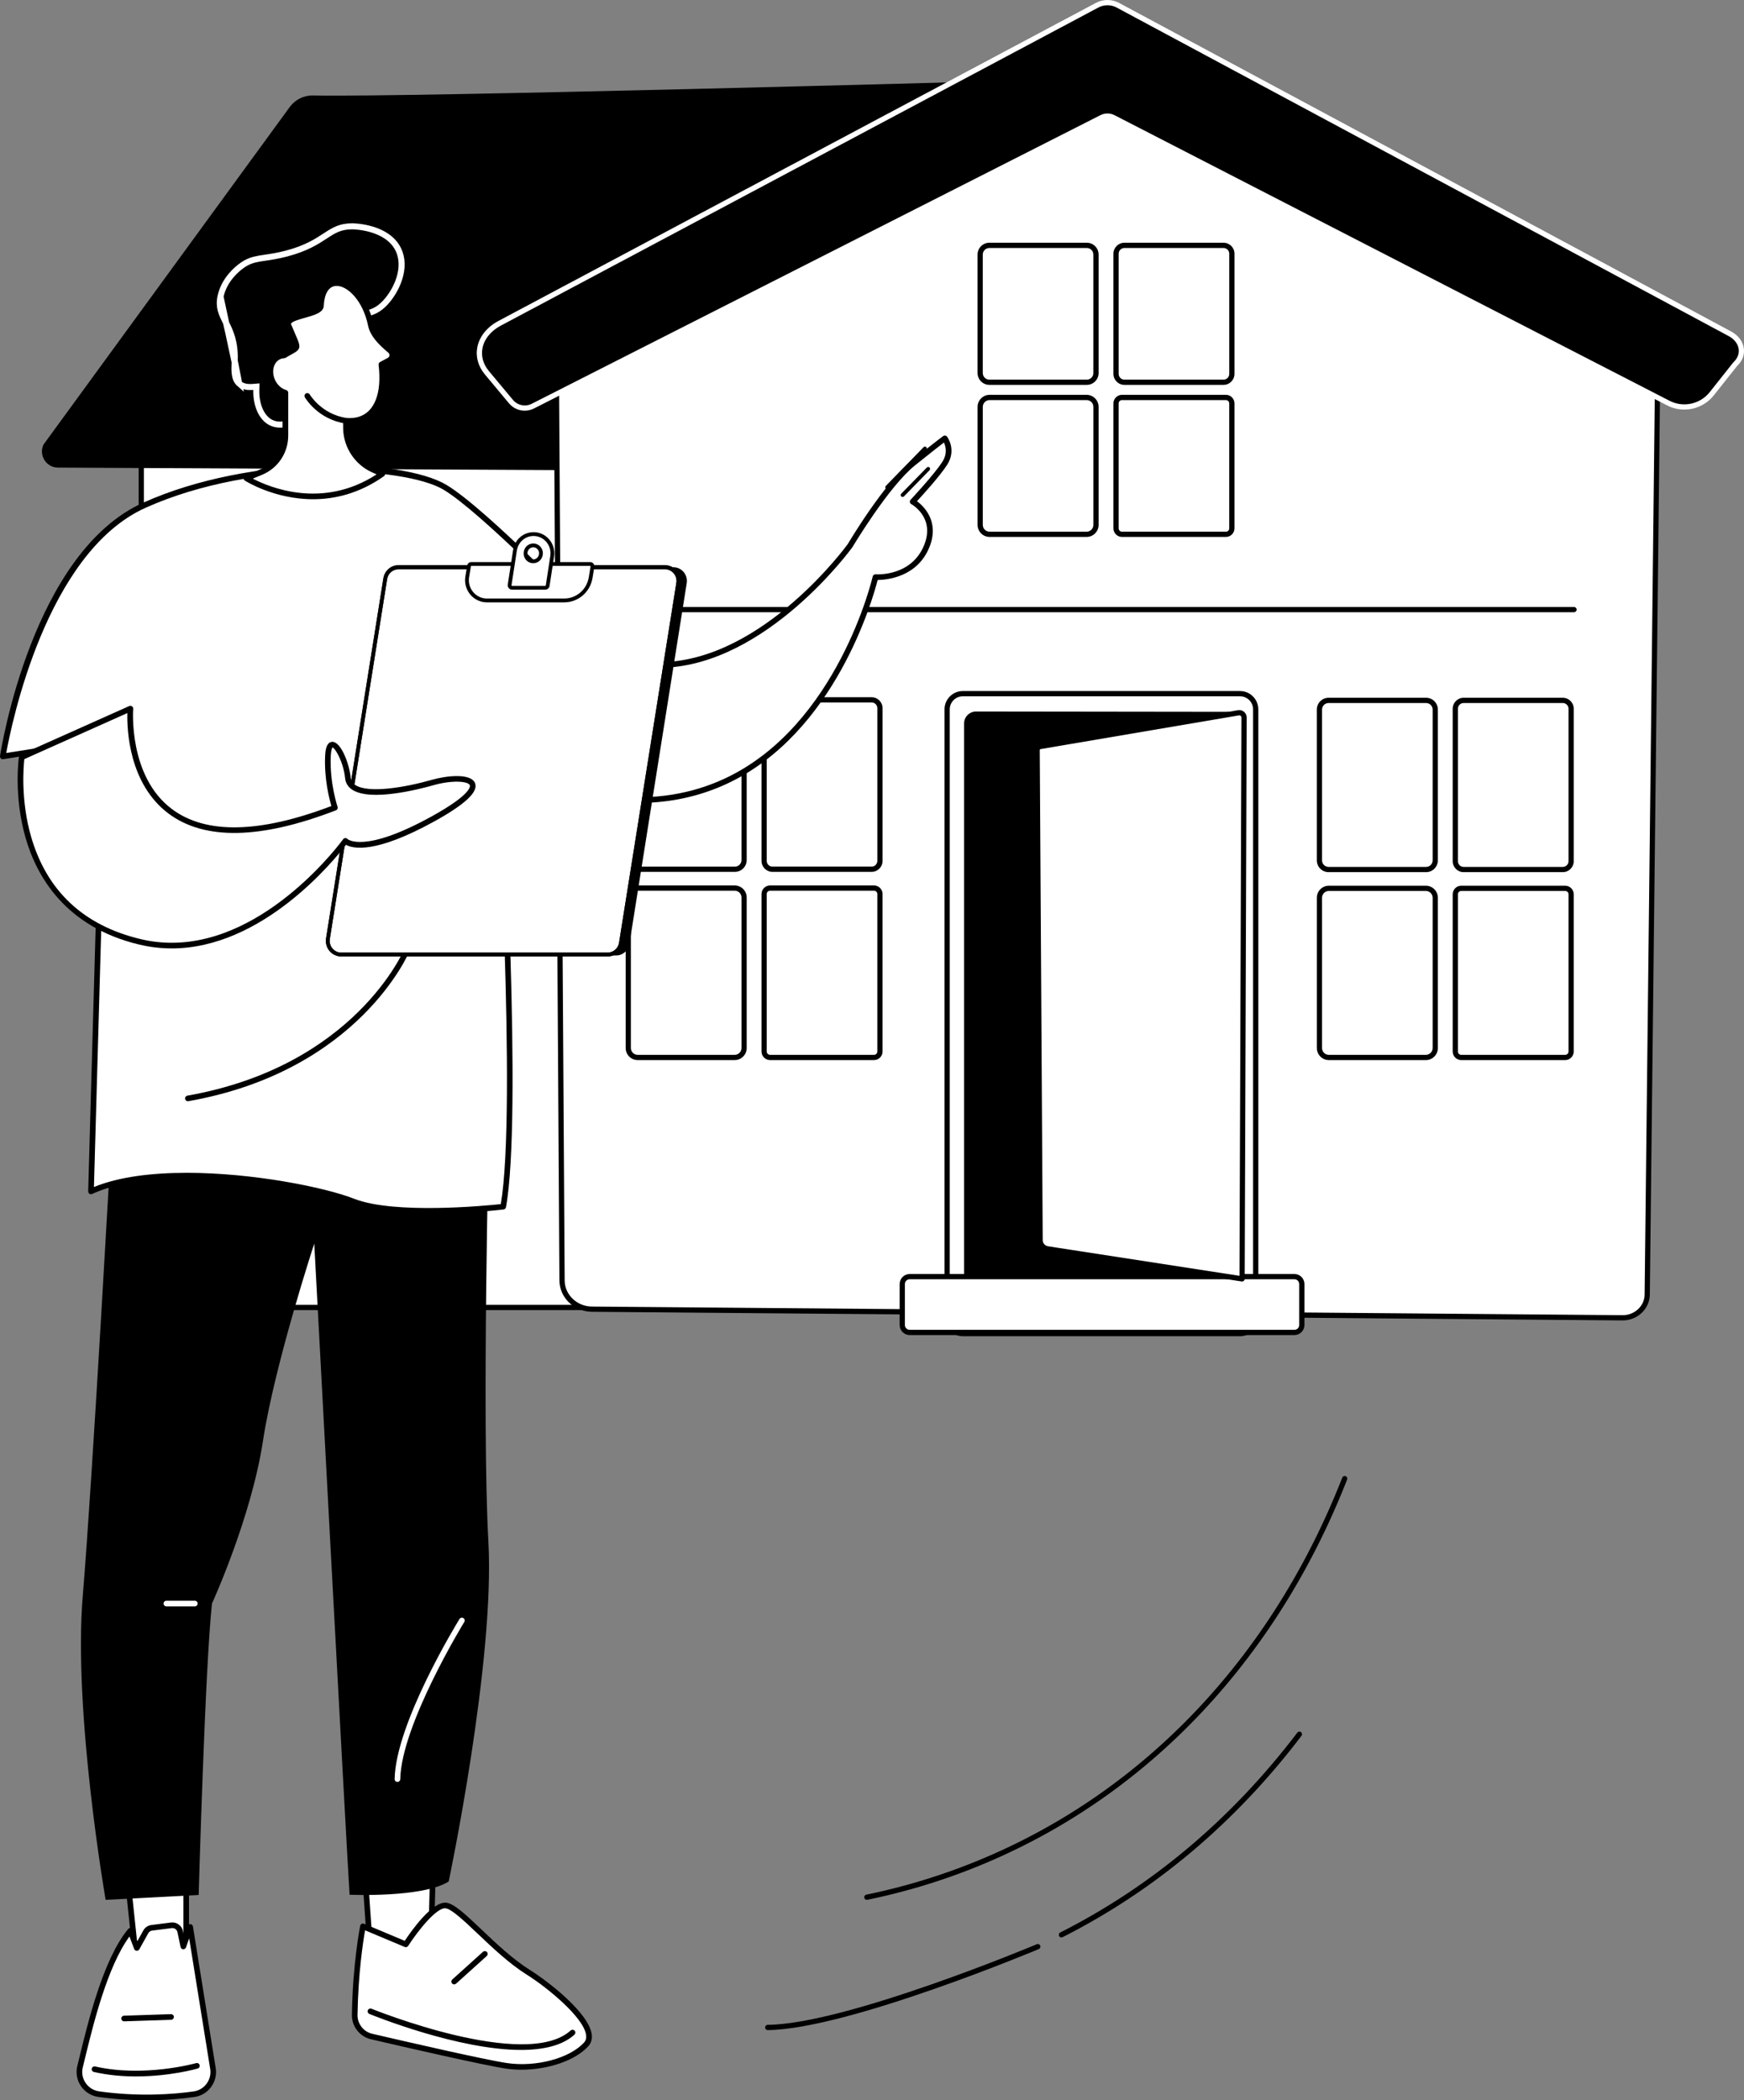 <svg width="289" height="348" viewBox="0 0 289 348" fill="none" xmlns="http://www.w3.org/2000/svg">
<rect x="0" y="0" width="289" height="348" fill="#808080" stroke="none"/>
<path d="M260.047 216.64H23.41V53.149L265.447 55.311L265.429 210.782C265.429 214.016 263.018 216.638 260.047 216.638V216.64Z" fill="white"/>
<path d="M260.049 217.074H23.412C23.173 217.074 22.98 216.879 22.98 216.64V53.15C22.98 53.033 23.026 52.923 23.108 52.84C23.19 52.759 23.31 52.722 23.416 52.714L265.452 54.876C265.69 54.878 265.88 55.071 265.88 55.31L265.862 210.78C265.862 214.25 263.254 217.072 260.047 217.072L260.049 217.074ZM23.843 216.204H260.049C262.779 216.204 264.999 213.772 264.999 210.782L265.017 55.742L23.845 53.588V216.204H23.843Z" fill="black"/>
<path d="M148.456 78.177L9.6 77.479C7.659 77.469 6.382 75.442 7.202 73.672L48.008 17.738C48.906 16.505 50.342 15.787 51.861 15.817C68.209 16.14 164.19 13.458 164.19 13.458L148.458 78.175L148.456 78.177Z" fill="black"/>
<path d="M75.674 143.614H59.236C58.238 143.614 57.426 142.797 57.426 141.793V116.497C57.426 115.493 58.238 114.677 59.236 114.677H75.674C76.673 114.677 77.485 115.493 77.485 116.497V141.793C77.485 142.797 76.673 143.614 75.674 143.614ZM59.236 115.546C58.714 115.546 58.291 115.972 58.291 116.497V141.793C58.291 142.318 58.714 142.744 59.236 142.744H75.674C76.196 142.744 76.62 142.318 76.62 141.793V116.497C76.62 115.972 76.196 115.546 75.674 115.546H59.236Z" fill="black"/>
<path d="M53.023 143.614H36.864C35.789 143.614 34.914 142.735 34.914 141.654V116.635C34.914 115.555 35.789 114.675 36.864 114.675H53.023C54.098 114.675 54.973 115.555 54.973 116.635V141.654C54.973 142.735 54.098 143.614 53.023 143.614ZM36.864 115.547C36.266 115.547 35.779 116.036 35.779 116.637V141.656C35.779 142.257 36.266 142.746 36.864 142.746H53.023C53.622 142.746 54.108 142.257 54.108 141.656V116.637C54.108 116.036 53.622 115.547 53.023 115.547H36.864Z" fill="black"/>
<path d="M76.067 174.8H58.842C58.061 174.8 57.426 174.161 57.426 173.376V147.287C57.426 146.502 58.061 145.863 58.842 145.863H76.067C76.847 145.863 77.483 146.502 77.483 147.287V173.376C77.483 174.161 76.847 174.8 76.067 174.8ZM58.844 146.732C58.54 146.732 58.293 146.981 58.293 147.287V173.376C58.293 173.682 58.54 173.93 58.844 173.93H76.069C76.373 173.93 76.62 173.682 76.62 173.376V147.287C76.62 146.981 76.373 146.732 76.069 146.732H58.844Z" fill="black"/>
<path d="M52.986 174.8H36.905C35.808 174.8 34.918 173.902 34.918 172.802V147.862C34.918 146.76 35.81 145.864 36.905 145.864H52.986C54.083 145.864 54.973 146.762 54.973 147.862V172.802C54.973 173.904 54.081 174.8 52.986 174.8ZM36.905 146.732C36.285 146.732 35.781 147.239 35.781 147.862V172.802C35.781 173.425 36.285 173.932 36.905 173.932H52.986C53.606 173.932 54.11 173.425 54.11 172.802V147.862C54.11 147.239 53.606 146.732 52.986 146.732H36.905Z" fill="black"/>
<path d="M93.133 212.141L92.168 57.36L185.534 15.45L274.73 57.976L272.957 214.565C272.902 216.683 271.084 218.368 268.872 218.35L98.081 216.922C95.34 216.898 93.131 214.764 93.131 212.141H93.133Z" fill="white"/>
<path d="M268.913 218.784C268.899 218.784 268.887 218.784 268.874 218.784L98.083 217.356C95.118 217.33 92.705 214.993 92.703 212.143L91.738 57.362C91.738 57.191 91.838 57.033 91.995 56.962L185.361 15.052C185.477 15.001 185.608 15.003 185.722 15.056L274.918 57.581C275.071 57.654 275.168 57.81 275.166 57.98L273.393 214.569C273.334 216.902 271.325 218.784 268.911 218.784H268.913ZM92.607 57.642L93.57 212.139C93.57 214.518 95.598 216.468 98.091 216.488L268.881 217.916C268.891 217.916 268.903 217.916 268.913 217.916C270.864 217.916 272.484 216.415 272.531 214.555L274.301 58.252L185.534 15.932L92.607 57.645V57.642Z" fill="black"/>
<path d="M258.975 144.511H242.537C241.539 144.511 240.727 143.694 240.727 142.69V117.435C240.727 116.431 241.539 115.615 242.537 115.615H258.975C259.974 115.615 260.786 116.431 260.786 117.435V142.69C260.786 143.694 259.974 144.511 258.975 144.511ZM242.537 116.486C242.015 116.486 241.592 116.912 241.592 117.437V142.692C241.592 143.217 242.015 143.643 242.537 143.643H258.975C259.497 143.643 259.921 143.217 259.921 142.692V117.437C259.921 116.912 259.497 116.486 258.975 116.486H242.537Z" fill="black"/>
<path d="M236.32 144.51H220.161C219.086 144.51 218.211 143.631 218.211 142.55V117.575C218.211 116.494 219.086 115.614 220.161 115.614H236.32C237.395 115.614 238.27 116.494 238.27 117.575V142.55C238.27 143.631 237.395 144.51 236.32 144.51ZM220.161 116.486C219.562 116.486 219.076 116.975 219.076 117.577V142.552C219.076 143.153 219.562 143.642 220.161 143.642H236.32C236.919 143.642 237.405 143.153 237.405 142.552V117.577C237.405 116.975 236.919 116.486 236.32 116.486H220.161Z" fill="black"/>
<path d="M259.367 175.649H242.143C241.362 175.649 240.727 175.01 240.727 174.225V148.179C240.727 147.394 241.362 146.755 242.143 146.755H259.367C260.148 146.755 260.784 147.394 260.784 148.179V174.225C260.784 175.01 260.148 175.649 259.367 175.649ZM242.145 147.625C241.841 147.625 241.593 147.873 241.593 148.179V174.225C241.593 174.531 241.841 174.779 242.145 174.779H259.369C259.673 174.779 259.921 174.531 259.921 174.225V148.179C259.921 147.873 259.673 147.625 259.369 147.625H242.145Z" fill="black"/>
<path d="M236.283 175.649H220.202C219.105 175.649 218.215 174.751 218.215 173.651V148.755C218.215 147.652 219.107 146.757 220.202 146.757H236.283C237.379 146.757 238.27 147.654 238.27 148.755V173.651C238.27 174.753 237.378 175.649 236.283 175.649ZM220.2 147.625C219.58 147.625 219.076 148.132 219.076 148.755V173.651C219.076 174.274 219.58 174.781 220.2 174.781H236.281C236.901 174.781 237.405 174.274 237.405 173.651V148.755C237.405 148.132 236.901 147.625 236.281 147.625H220.2Z" fill="black"/>
<path d="M202.756 63.769H186.318C185.32 63.769 184.508 62.952 184.508 61.948V42.041C184.508 41.037 185.32 40.22 186.318 40.22H202.756C203.755 40.22 204.567 41.037 204.567 42.041V61.948C204.567 62.952 203.755 63.769 202.756 63.769ZM186.32 41.092C185.798 41.092 185.375 41.518 185.375 42.042V61.95C185.375 62.475 185.798 62.901 186.32 62.901H202.758C203.28 62.901 203.704 62.475 203.704 61.95V42.042C203.704 41.518 203.28 41.092 202.758 41.092H186.32Z" fill="black"/>
<path d="M180.102 63.769H163.942C162.867 63.769 161.992 62.889 161.992 61.808V42.18C161.992 41.099 162.867 40.22 163.942 40.22H180.102C181.176 40.22 182.051 41.099 182.051 42.18V61.808C182.051 62.889 181.176 63.769 180.102 63.769ZM163.942 41.092C163.344 41.092 162.857 41.581 162.857 42.182V61.81C162.857 62.411 163.344 62.901 163.942 62.901H180.102C180.7 62.901 181.186 62.411 181.186 61.81V42.182C181.186 41.581 180.7 41.092 180.102 41.092H163.942Z" fill="black"/>
<path d="M203.149 88.967H185.924C185.143 88.967 184.508 88.328 184.508 87.543V66.844C184.508 66.059 185.143 65.42 185.924 65.42H203.149C203.929 65.42 204.565 66.059 204.565 66.844V87.543C204.565 88.328 203.929 88.967 203.149 88.967ZM185.924 66.29C185.62 66.29 185.373 66.538 185.373 66.844V87.543C185.373 87.848 185.62 88.097 185.924 88.097H203.149C203.453 88.097 203.7 87.848 203.7 87.543V66.844C203.7 66.538 203.453 66.29 203.149 66.29H185.924Z" fill="black"/>
<path d="M180.064 88.967H163.983C162.887 88.967 161.996 88.069 161.996 86.969V67.42C161.996 66.317 162.889 65.422 163.983 65.422H180.064C181.161 65.422 182.051 66.319 182.051 67.42V86.969C182.051 88.071 181.159 88.967 180.064 88.967ZM163.983 66.29C163.363 66.29 162.859 66.797 162.859 67.42V86.969C162.859 87.592 163.363 88.099 163.983 88.099H180.064C180.684 88.099 181.188 87.592 181.188 86.969V67.42C181.188 66.797 180.684 66.29 180.064 66.29H163.983Z" fill="black"/>
<path d="M144.44 144.463H128.002C127.003 144.463 126.191 143.646 126.191 142.642V117.346C126.191 116.342 127.003 115.525 128.002 115.525H144.44C145.438 115.525 146.25 116.342 146.25 117.346V142.642C146.25 143.646 145.438 144.463 144.44 144.463ZM128.002 116.395C127.48 116.395 127.056 116.821 127.056 117.346V142.642C127.056 143.167 127.48 143.593 128.002 143.593H144.44C144.962 143.593 145.385 143.167 145.385 142.642V117.346C145.385 116.821 144.962 116.395 144.44 116.395H128.002Z" fill="black"/>
<path d="M121.785 144.463H105.625C104.551 144.463 103.676 143.583 103.676 142.502V117.484C103.676 116.403 104.551 115.523 105.625 115.523H121.785C122.86 115.523 123.735 116.403 123.735 117.484V142.502C123.735 143.583 122.86 144.463 121.785 144.463ZM105.625 116.395C105.027 116.395 104.541 116.884 104.541 117.486V142.504C104.541 143.106 105.027 143.595 105.625 143.595H121.785C122.383 143.595 122.87 143.106 122.87 142.504V117.486C122.87 116.884 122.383 116.395 121.785 116.395H105.625Z" fill="black"/>
<path d="M144.832 175.648H127.608C126.827 175.648 126.191 175.009 126.191 174.224V148.135C126.191 147.35 126.827 146.711 127.608 146.711H144.832C145.613 146.711 146.248 147.35 146.248 148.135V174.224C146.248 175.009 145.613 175.648 144.832 175.648ZM127.608 147.581C127.304 147.581 127.056 147.829 127.056 148.135V174.224C127.056 174.53 127.304 174.778 127.608 174.778H144.832C145.136 174.778 145.383 174.53 145.383 174.224V148.135C145.383 147.829 145.136 147.581 144.832 147.581H127.608Z" fill="black"/>
<path d="M121.748 175.648H105.667C104.57 175.648 103.68 174.751 103.68 173.65V148.711C103.68 147.608 104.572 146.713 105.667 146.713H121.748C122.844 146.713 123.735 147.61 123.735 148.711V173.65C123.735 174.753 122.842 175.648 121.748 175.648ZM105.667 147.581C105.047 147.581 104.543 148.087 104.543 148.711V173.65C104.543 174.273 105.047 174.78 105.667 174.78H121.748C122.368 174.78 122.872 174.273 122.872 173.65V148.711C122.872 148.087 122.368 147.581 121.748 147.581H105.667Z" fill="black"/>
<path d="M185.248 0.869L286.657 55.297C288.807 56.45 289.215 58.796 287.536 60.354L283.662 65.24C281.94 67.411 278.935 68.062 276.478 66.796L184.508 19.475C183.894 19.158 183.165 19.156 182.549 19.47L88.314 67.287C87.072 67.918 85.562 67.605 84.666 66.534L80.677 61.754C78.407 59.036 79.341 55.405 82.777 53.575L181.806 0.864C182.882 0.29 184.171 0.294 185.246 0.869H185.248Z" fill="black"/>
<path d="M86.956 68.049C85.969 68.049 85.004 67.619 84.333 66.814L80.344 62.035C79.236 60.705 78.792 59.106 79.098 57.528C79.442 55.764 80.707 54.185 82.574 53.191L181.602 0.479C182.807 -0.162 184.246 -0.16 185.449 0.485L286.858 54.914C288.059 55.557 288.829 56.589 288.976 57.743C289.112 58.808 288.712 59.84 287.851 60.65L283.997 65.51C282.155 67.834 278.907 68.536 276.277 67.183L184.307 19.862C183.817 19.61 183.23 19.608 182.738 19.856L88.503 67.674C88.007 67.927 87.477 68.047 86.954 68.047L86.956 68.049ZM183.521 0.87C183.001 0.87 182.481 0.996 182.008 1.249L82.98 53.96C81.346 54.83 80.24 56.191 79.95 57.696C79.695 59.009 80.071 60.352 81.009 61.477L84.998 66.256C85.767 67.179 87.052 67.443 88.119 66.901L182.352 19.083C183.089 18.709 183.97 18.71 184.703 19.091L276.673 66.412C278.938 67.577 281.735 66.972 283.322 64.97L287.196 60.084C287.209 60.066 287.225 60.051 287.241 60.035C287.907 59.415 288.221 58.64 288.121 57.853C288.009 56.983 287.401 56.191 286.452 55.682L185.043 1.252C184.566 0.996 184.042 0.87 183.521 0.87Z" fill="white"/>
<path d="M205.491 114.937H159.542C158.11 114.937 156.949 116.104 156.949 117.544V218.361C156.949 219.801 158.11 220.968 159.542 220.968H205.491C206.923 220.968 208.084 219.801 208.084 218.361V117.544C208.084 116.104 206.923 114.937 205.491 114.937Z" fill="white"/>
<path d="M205.489 221.403H159.542C157.873 221.403 156.516 220.038 156.516 218.359V117.544C156.516 115.866 157.873 114.501 159.542 114.501H205.489C207.158 114.501 208.516 115.866 208.516 117.544V218.359C208.516 220.038 207.158 221.403 205.489 221.403ZM159.542 115.371C158.35 115.371 157.381 116.345 157.381 117.544V218.359C157.381 219.558 158.35 220.533 159.542 220.533H205.489C206.682 220.533 207.651 219.558 207.651 218.359V117.544C207.651 116.345 206.682 115.371 205.489 115.371H159.542Z" fill="black"/>
<path d="M204.005 217.066L161.741 217.224C160.642 217.224 159.754 216.328 159.754 215.226V119.892C159.754 118.788 160.644 117.894 161.741 117.894L204.73 117.948C205.515 117.948 206.144 118.596 206.129 119.385L204.007 217.068L204.005 217.066Z" fill="black"/>
<path d="M214.5 211.53H150.736C150.06 211.53 149.512 212.081 149.512 212.761V219.545C149.512 220.224 150.06 220.775 150.736 220.775H214.5C215.176 220.775 215.724 220.224 215.724 219.545V212.761C215.724 212.081 215.176 211.53 214.5 211.53Z" fill="white"/>
<path d="M214.503 221.21H150.739C149.825 221.21 149.082 220.462 149.082 219.545V212.761C149.082 211.842 149.825 211.097 150.739 211.097H214.503C215.417 211.097 216.158 211.844 216.158 212.761V219.545C216.158 220.464 215.415 221.21 214.503 221.21ZM150.739 211.965C150.302 211.965 149.947 212.322 149.947 212.761V219.545C149.947 219.985 150.302 220.342 150.739 220.342H214.503C214.94 220.342 215.295 219.985 215.295 219.545V212.761C215.295 212.322 214.94 211.965 214.503 211.965H150.739Z" fill="black"/>
<path d="M173.601 206.929C172.887 206.818 172.36 206.203 172.354 205.477L171.863 124.288C171.863 123.992 172.075 123.741 172.365 123.692L205.23 118.104C205.713 118.021 206.152 118.398 206.15 118.889L205.823 211.901L173.599 206.929H173.601Z" fill="white"/>
<path d="M205.826 212.337C205.805 212.337 205.783 212.337 205.762 212.332L173.538 207.359C172.608 207.215 171.93 206.426 171.924 205.479L171.434 124.29C171.434 123.777 171.796 123.347 172.297 123.263L205.161 117.675C205.516 117.614 205.879 117.714 206.156 117.949C206.43 118.184 206.589 118.527 206.587 118.89L206.26 211.902C206.26 212.028 206.205 212.148 206.109 212.231C206.03 212.298 205.93 212.336 205.828 212.336L205.826 212.337ZM205.367 118.527C205.348 118.527 205.326 118.527 205.305 118.533L172.44 124.121C172.357 124.134 172.299 124.205 172.299 124.288L172.789 205.473C172.793 205.988 173.162 206.42 173.67 206.499L205.397 211.395L205.722 118.886C205.722 118.74 205.644 118.651 205.597 118.612C205.558 118.578 205.479 118.527 205.369 118.527H205.367Z" fill="black"/>
<path d="M260.831 101.44H102.197C101.958 101.44 101.766 101.245 101.766 101.006C101.766 100.768 101.96 100.572 102.197 100.572H260.831C261.07 100.572 261.263 100.768 261.263 101.006C261.263 101.245 261.068 101.44 260.831 101.44Z" fill="black"/>
<path d="M143.643 314.79C143.441 314.79 143.261 314.648 143.22 314.443C143.172 314.208 143.323 313.977 143.557 313.93C148.288 312.963 153.003 311.644 157.573 310.01C187.046 299.476 210.078 276.331 222.427 244.838C222.515 244.615 222.766 244.504 222.988 244.593C223.209 244.682 223.319 244.934 223.231 245.157C210.788 276.888 187.573 300.211 157.861 310.831C153.252 312.478 148.498 313.807 143.728 314.784C143.698 314.79 143.669 314.792 143.641 314.792L143.643 314.79Z" fill="black"/>
<path d="M127.217 336.371C126.979 336.371 126.787 336.179 126.785 335.939C126.785 335.698 126.975 335.503 127.215 335.501C140.175 335.398 171.51 322.279 171.803 322.147C172.02 322.048 172.275 322.147 172.373 322.366C172.472 322.585 172.373 322.841 172.156 322.94C171.862 323.072 140.334 336.268 127.221 336.371H127.217Z" fill="black"/>
<path d="M175.886 321.023C175.727 321.023 175.576 320.937 175.5 320.785C175.392 320.57 175.478 320.309 175.692 320.201C190.9 312.508 204.12 301.368 214.982 287.086C215.127 286.894 215.398 286.859 215.588 287.005C215.778 287.151 215.814 287.423 215.669 287.614C204.726 302.001 191.406 313.226 176.08 320.978C176.017 321.009 175.951 321.023 175.886 321.023Z" fill="black"/>
<path d="M21.266 312.373L22.554 324.651L30.856 325.623V311.067L21.266 312.373Z" fill="white"/>
<path d="M30.855 326.09C30.836 326.09 30.819 326.09 30.8 326.086L22.499 325.114C22.281 325.089 22.111 324.917 22.088 324.699L20.8 312.421C20.772 312.169 20.951 311.943 21.2 311.909L30.79 310.602C30.924 310.583 31.058 310.625 31.161 310.713C31.261 310.801 31.32 310.929 31.32 311.065V325.623C31.32 325.757 31.263 325.883 31.163 325.971C31.077 326.046 30.966 326.088 30.853 326.088L30.855 326.09ZM22.979 324.229L30.387 325.099V311.601L21.776 312.775L22.979 324.232V324.229Z" fill="black"/>
<path d="M32.164 346.996C28.704 347.482 23.03 347.912 16.372 346.99C14.188 346.688 12.743 344.57 13.268 342.43C14.735 336.469 17.262 325.163 21.597 319.925L22.674 322.766L24.162 320.091C24.365 319.724 24.732 319.477 25.149 319.424L28.407 319.012C29.088 318.926 29.721 319.376 29.861 320.047L30.378 322.513L31.514 319.276L35.304 342.841C35.571 344.855 34.171 346.713 32.159 346.996H32.164Z" fill="white"/>
<path d="M24.311 348C21.885 348 19.186 347.851 16.303 347.451C15.128 347.288 14.074 346.634 13.41 345.653C12.748 344.679 12.53 343.462 12.812 342.318L13.127 341.031C14.623 334.881 17.127 324.592 21.235 319.626C21.342 319.498 21.508 319.437 21.671 319.462C21.835 319.49 21.973 319.603 22.032 319.758L22.753 321.66L23.752 319.863C24.026 319.368 24.525 319.031 25.087 318.96L28.345 318.547C29.254 318.432 30.126 319.048 30.314 319.951L30.488 320.782L31.071 319.121C31.142 318.92 31.343 318.792 31.553 318.811C31.764 318.83 31.938 318.991 31.972 319.201L35.762 342.766C36.062 345.041 34.473 347.141 32.221 347.457C30.186 347.744 27.479 348 24.307 348H24.311ZM21.453 320.866C17.772 325.884 15.446 335.441 14.034 341.253L13.72 342.542C13.498 343.443 13.663 344.363 14.185 345.129C14.7 345.89 15.522 346.399 16.435 346.527C22.981 347.432 28.567 347.03 32.099 346.533C33.847 346.288 35.079 344.658 34.846 342.902L31.349 321.166L30.821 322.668C30.752 322.865 30.557 322.993 30.35 322.978C30.14 322.966 29.966 322.813 29.925 322.61L29.405 320.143C29.315 319.714 28.904 319.418 28.464 319.475L25.206 319.888C24.938 319.921 24.701 320.083 24.569 320.319L23.081 322.995C22.993 323.154 22.822 323.246 22.639 323.234C22.459 323.221 22.302 323.104 22.237 322.934L21.453 320.868V320.866Z" fill="black"/>
<path d="M22.549 344.051C20.336 344.051 17.942 343.854 15.555 343.311C15.303 343.255 15.146 343.003 15.203 342.752C15.262 342.5 15.511 342.343 15.762 342.4C23.896 344.254 32.416 341.87 32.502 341.847C32.749 341.775 33.006 341.92 33.078 342.167C33.149 342.414 33.004 342.674 32.757 342.743C32.501 342.817 28.097 344.049 22.549 344.049V344.051Z" fill="black"/>
<path d="M20.563 334.921C20.312 334.921 20.106 334.722 20.098 334.47C20.09 334.213 20.291 333.997 20.548 333.988L28.33 333.731C28.586 333.729 28.804 333.923 28.812 334.181C28.82 334.439 28.619 334.655 28.362 334.663L20.58 334.921C20.58 334.921 20.569 334.921 20.563 334.921Z" fill="black"/>
<path d="M60.152 305.835L61.397 323.752H71.387L71.85 305.835H60.152Z" fill="white"/>
<path d="M71.382 324.219H61.394C61.149 324.219 60.946 324.029 60.929 323.786L59.685 305.869C59.676 305.739 59.72 305.613 59.808 305.519C59.896 305.425 60.02 305.37 60.15 305.37H71.848C71.973 305.37 72.095 305.421 72.183 305.511C72.271 305.601 72.319 305.722 72.315 305.848L71.85 323.765C71.843 324.018 71.636 324.219 71.382 324.219ZM61.828 323.287H70.926L71.366 306.305H60.646L61.826 323.287H61.828Z" fill="black"/>
<path d="M58.782 333.868C58.757 335.563 59.915 337.05 61.566 337.434C67.309 338.77 80.246 341.746 83.935 342.295C88.725 343.007 94.611 341.54 97.142 338.739C99.673 335.938 91.476 329.25 87.585 326.815C81.806 323.201 76.254 316.054 73.926 315.733C71.598 315.412 67.253 322.165 67.253 322.165L60.15 319.182C60.15 319.182 58.912 325.269 58.784 333.865L58.782 333.868Z" fill="white"/>
<path d="M86.438 342.942C85.568 342.942 84.703 342.881 83.863 342.758C80.135 342.202 66.952 339.168 61.458 337.888C59.608 337.457 58.286 335.764 58.313 333.859C58.441 325.319 59.675 319.15 59.687 319.089C59.715 318.953 59.803 318.836 59.926 318.769C60.05 318.704 60.197 318.698 60.324 318.752L67.069 321.585C68.169 319.923 71.674 314.951 73.986 315.272C75.301 315.454 77.187 317.244 79.796 319.718C82.228 322.025 84.984 324.642 87.827 326.419C90.951 328.374 97.559 333.543 98.05 337.05C98.161 337.84 97.97 338.513 97.484 339.049C95.349 341.412 90.827 342.938 86.438 342.938V342.942ZM60.498 319.837C60.199 321.53 59.35 326.896 59.245 333.874C59.224 335.34 60.243 336.648 61.667 336.979C67.151 338.255 80.305 341.283 83.999 341.834C88.801 342.548 94.418 341.052 96.788 338.427C97.084 338.098 97.195 337.691 97.124 337.182C96.709 334.207 90.54 329.22 87.33 327.213C84.407 325.386 81.616 322.735 79.152 320.397C76.952 318.31 74.874 316.338 73.856 316.198C72.378 315.993 69.257 319.907 67.639 322.421C67.515 322.612 67.274 322.687 67.065 322.599L60.494 319.84L60.498 319.837Z" fill="black"/>
<path d="M86.336 339.659C75.954 339.659 61.998 334.021 61.212 333.698C60.973 333.6 60.86 333.328 60.956 333.091C61.053 332.852 61.327 332.739 61.564 332.835C61.819 332.94 87.118 343.163 94.564 336.437C94.757 336.265 95.05 336.28 95.224 336.47C95.396 336.661 95.381 336.957 95.191 337.13C93.152 338.972 89.961 339.659 86.336 339.659Z" fill="black"/>
<path d="M75.264 328.801C75.137 328.801 75.011 328.749 74.917 328.646C74.745 328.456 74.76 328.16 74.95 327.988L80.031 323.406C80.224 323.234 80.517 323.249 80.691 323.44C80.863 323.63 80.848 323.926 80.658 324.098L75.577 328.68C75.487 328.76 75.376 328.799 75.264 328.799V328.801Z" fill="black"/>
<path d="M18.431 189.037C18.431 189.037 15.336 245.045 13.717 264.38C12.097 283.715 17.505 314.794 17.505 314.794L32.924 313.984C32.924 313.984 33.98 276.195 35.126 265.7C35.126 265.7 41.638 251.473 43.57 238.787C45.5 226.1 52.075 206.058 52.075 206.058C52.075 206.058 57.413 306.084 57.929 313.944C57.929 313.944 70.021 314.482 74.354 311.754C74.354 311.754 82.035 275.282 80.931 255.438C79.829 235.593 81.04 186.292 81.04 186.292L18.431 189.037Z" fill="black"/>
<path d="M32.285 266.166H27.573C27.315 266.166 27.105 265.956 27.105 265.698C27.105 265.441 27.315 265.231 27.573 265.231H32.285C32.543 265.231 32.752 265.441 32.752 265.698C32.752 265.956 32.543 266.166 32.285 266.166Z" fill="white"/>
<path d="M65.862 295.256C65.862 295.256 65.856 295.256 65.853 295.256C65.596 295.252 65.39 295.038 65.395 294.78C65.564 285.536 75.712 268.961 76.143 268.261C76.277 268.041 76.567 267.974 76.784 268.108C77.004 268.242 77.072 268.531 76.937 268.749C76.833 268.919 66.493 285.809 66.327 294.797C66.323 295.053 66.113 295.256 65.86 295.256H65.862Z" fill="white"/>
<path d="M85.919 99.459C87.042 99.371 92.55 110.654 109.792 110.18C127.034 109.707 140.867 90.414 140.867 90.414C140.867 90.414 146.822 80.373 151.341 76.742C155.861 73.113 156.569 72.633 156.569 72.633C156.569 72.633 157.985 74.521 156.569 76.742C155.153 78.963 151.241 83.12 151.241 83.12C151.241 83.12 155.551 85.486 153.606 90.414C151.371 96.081 145.072 95.627 145.072 95.627C145.072 95.627 132.289 152.224 79.457 125.329L85.919 99.457V99.459Z" fill="white"/>
<path d="M105.654 133.048C97.631 133.048 88.799 130.611 79.243 125.746C79.05 125.648 78.95 125.428 79.002 125.218L85.464 99.346C85.512 99.151 85.68 99.008 85.881 98.994C86.344 98.958 86.708 99.365 87.591 100.347C90.203 103.262 96.319 110.086 109.779 109.715C126.596 109.254 140.351 90.334 140.488 90.143C140.71 89.764 146.516 80.021 151.048 76.382C155.53 72.78 156.278 72.269 156.307 72.25C156.512 72.111 156.793 72.157 156.942 72.357C157.007 72.445 158.534 74.531 156.963 76.998C155.783 78.848 152.975 81.938 151.955 83.042C153.093 83.891 155.695 86.395 154.042 90.587C152.041 95.66 146.908 96.085 145.439 96.1C144.634 99.243 138.38 121.453 120.566 129.813C115.971 131.969 110.993 133.048 105.658 133.048H105.654ZM79.997 125.082C95.498 132.893 109.008 134.202 120.161 128.971C138.839 120.206 144.561 95.771 144.615 95.524C144.666 95.3 144.875 95.147 145.103 95.161C145.347 95.178 151.092 95.516 153.17 90.244C154.934 85.77 151.173 83.619 151.012 83.531C150.886 83.462 150.798 83.336 150.777 83.193C150.754 83.051 150.801 82.906 150.899 82.801C150.937 82.76 154.796 78.653 156.173 76.493C157.038 75.137 156.701 73.926 156.422 73.32C155.848 73.756 154.526 74.781 151.63 77.106C147.228 80.643 141.326 90.552 141.265 90.65C141.104 90.879 127.076 110.172 109.802 110.645C109.44 110.656 109.08 110.66 108.728 110.66C95.582 110.66 89.522 103.899 86.893 100.967C86.65 100.697 86.405 100.423 86.206 100.219L79.995 125.08L79.997 125.082Z" fill="black"/>
<path d="M0.469 125.331C0.469 125.331 5.642 91.934 23.923 83.719C42.202 75.501 66.933 76.645 73.753 80.748C80.573 84.85 98.347 103.404 98.347 103.404L82.641 125.331C82.641 125.331 86.23 184.359 83.393 199.941C83.393 199.941 65.921 201.98 58.51 199.061C51.099 196.143 26.731 192.053 15.083 197.404L17.199 122.672L0.471 125.331H0.469Z" fill="white"/>
<path d="M71.058 201.108C66.417 201.108 61.508 200.744 58.334 199.495C51.038 196.622 26.915 192.48 15.274 197.829C15.127 197.896 14.957 197.884 14.821 197.794C14.687 197.706 14.607 197.553 14.612 197.391L16.713 123.221L0.54 125.792C0.393 125.815 0.242 125.767 0.138 125.662C0.033 125.557 -0.018 125.406 0.006 125.26C0.219 123.885 5.428 91.52 23.728 83.294C41.743 75.195 66.637 75.925 73.989 80.348C80.784 84.436 97.953 102.321 98.68 103.081C98.835 103.243 98.854 103.494 98.722 103.676L83.112 125.469C83.32 128.952 86.588 184.973 83.847 200.025C83.81 200.226 83.646 200.381 83.443 200.404C83.032 200.452 77.287 201.108 71.058 201.108ZM30.913 194.326C41.961 194.326 53.892 196.742 58.677 198.625C65.328 201.245 80.508 199.778 82.991 199.514C85.675 183.657 82.207 125.943 82.171 125.358C82.165 125.251 82.194 125.144 82.257 125.059L97.739 103.446C95.487 101.112 79.743 84.897 73.51 81.146C67.092 77.284 42.401 75.92 24.111 84.142C7.649 91.543 1.872 120.128 1.036 124.767L17.122 122.211C17.26 122.19 17.398 122.23 17.503 122.322C17.608 122.414 17.664 122.546 17.662 122.687L15.567 196.685C19.701 194.978 25.189 194.33 30.913 194.33V194.326Z" fill="black"/>
<path d="M31.134 182.469C30.912 182.469 30.715 182.309 30.675 182.083C30.631 181.83 30.799 181.587 31.054 181.543C58.837 176.631 66.948 157.395 67.026 157.202C67.122 156.963 67.394 156.848 67.633 156.944C67.872 157.041 67.987 157.313 67.891 157.552C67.811 157.751 59.531 177.457 31.216 182.46C31.188 182.465 31.161 182.467 31.134 182.467V182.469Z" fill="black"/>
<path d="M147.017 81.046C146.937 81.046 146.859 81.016 146.797 80.956C146.673 80.834 146.672 80.633 146.793 80.508L153.049 74.095C153.17 73.97 153.37 73.969 153.494 74.09C153.618 74.212 153.62 74.413 153.498 74.538L147.242 80.951C147.181 81.014 147.1 81.046 147.018 81.046H147.017Z" fill="black"/>
<path d="M149.568 82.345C149.488 82.345 149.408 82.314 149.348 82.254C149.224 82.132 149.223 81.931 149.344 81.807L153.587 77.465C153.708 77.34 153.908 77.338 154.032 77.46C154.156 77.582 154.158 77.783 154.037 77.908L149.793 82.25C149.732 82.313 149.65 82.345 149.569 82.345H149.568Z" fill="black"/>
<path d="M102.104 158.312H57.949C56.578 158.312 55.532 157.06 55.752 155.679L65.249 95.899C65.422 94.8 66.354 93.991 67.445 93.991H111.6C112.971 93.991 114.017 95.243 113.797 96.624L104.3 156.405C104.126 157.503 103.195 158.312 102.104 158.312Z" fill="black"/>
<path d="M100.694 158.158H56.538C55.168 158.158 54.122 156.907 54.342 155.529L63.838 95.852C64.012 94.754 64.944 93.948 66.035 93.948H110.19C111.561 93.948 112.607 95.199 112.387 96.578L102.89 156.254C102.716 157.352 101.785 158.158 100.694 158.158Z" fill="white"/>
<path d="M100.695 158.474H56.539C55.8 158.474 55.099 158.147 54.617 157.578C54.126 156.998 53.912 156.234 54.033 155.478L63.53 95.801C63.73 94.543 64.784 93.631 66.037 93.631H110.193C110.932 93.631 111.633 93.958 112.115 94.527C112.606 95.107 112.819 95.871 112.699 96.627L103.202 156.304C103.003 157.562 101.948 158.474 100.695 158.474ZM66.036 94.263C65.095 94.263 64.3 94.952 64.15 95.901L54.654 155.578C54.562 156.151 54.724 156.73 55.096 157.168C55.46 157.597 55.986 157.842 56.541 157.842H100.696C101.638 157.842 102.432 157.153 102.583 156.204L112.08 96.527C112.171 95.955 112.01 95.375 111.639 94.938C111.275 94.509 110.749 94.263 110.194 94.263H66.039H66.036Z" fill="black"/>
<path d="M100.696 158.474H56.54C55.8 158.474 55.098 158.147 54.616 157.578C54.125 157 53.913 156.235 54.033 155.482L63.529 95.879C63.729 94.622 64.783 93.711 66.037 93.711H110.192C110.932 93.711 111.634 94.038 112.116 94.608C112.607 95.186 112.82 95.95 112.698 96.703L103.202 156.307C103.002 157.564 101.948 158.474 100.694 158.474H100.696ZM66.037 94.341C65.096 94.341 64.301 95.029 64.151 95.976L54.655 155.58C54.563 156.151 54.724 156.729 55.095 157.166C55.459 157.595 55.985 157.84 56.542 157.84H100.697C101.638 157.84 102.433 157.152 102.584 156.205L112.081 96.602C112.172 96.031 112.011 95.453 111.64 95.015C111.276 94.586 110.75 94.341 110.194 94.341H66.038H66.037Z" fill="black"/>
<path d="M93.485 99.491H80.685C78.64 99.491 77.085 97.619 77.426 95.568L77.725 93.769C77.755 93.587 77.911 93.453 78.094 93.453H97.809C98.04 93.453 98.215 93.664 98.177 93.897L97.874 95.72C97.512 97.899 95.658 99.493 93.485 99.493V99.491Z" fill="white"/>
<path d="M93.487 99.806H80.686C79.628 99.806 78.625 99.337 77.936 98.519C77.236 97.689 76.938 96.593 77.118 95.514L77.417 93.716C77.473 93.38 77.758 93.136 78.095 93.136H97.81C98.011 93.136 98.202 93.225 98.333 93.38C98.466 93.536 98.522 93.743 98.489 93.947L98.186 95.77C97.797 98.109 95.822 99.806 93.488 99.806H93.487ZM78.093 93.767C78.065 93.767 78.04 93.789 78.036 93.819L77.737 95.618C77.588 96.513 77.835 97.421 78.416 98.109C78.985 98.785 79.812 99.172 80.686 99.172H93.487C95.512 99.172 97.227 97.696 97.565 95.663L97.867 93.84C97.871 93.814 97.861 93.797 97.853 93.787C97.844 93.777 97.831 93.767 97.81 93.767H78.095H78.093Z" fill="black"/>
<path d="M84.869 97.39H90.335C90.541 97.39 90.718 97.254 90.752 97.044L91.501 92.181C91.802 90.246 90.337 88.493 88.419 88.493C86.884 88.493 85.578 89.628 85.337 91.176L84.451 96.906C84.409 97.169 84.608 97.39 84.869 97.39ZM87.105 91.489L87.111 91.453C87.214 90.826 87.746 90.367 88.369 90.367C89.158 90.367 89.757 91.091 89.627 91.885L89.621 91.92C89.519 92.547 88.987 93.006 88.363 93.006C87.575 93.006 86.975 92.282 87.105 91.489Z" fill="white"/>
<path d="M90.335 97.705H84.87C84.65 97.705 84.443 97.611 84.305 97.446C84.168 97.284 84.108 97.07 84.142 96.856L85.028 91.127C85.293 89.417 86.721 88.176 88.421 88.176C89.417 88.176 90.361 88.616 91.014 89.382C91.682 90.167 91.973 91.204 91.815 92.23L91.066 97.091C91.009 97.447 90.704 97.705 90.338 97.705H90.335ZM88.42 88.809C87.032 88.809 85.867 89.824 85.648 91.224L84.763 96.955C84.757 96.988 84.763 97.015 84.783 97.037C84.794 97.051 84.821 97.074 84.87 97.074H90.335C90.351 97.074 90.43 97.07 90.442 96.995L91.191 92.134C91.323 91.292 91.083 90.438 90.535 89.796C90.002 89.169 89.231 88.81 88.42 88.81V88.809ZM88.363 93.323C87.899 93.323 87.46 93.118 87.158 92.759C86.85 92.393 86.718 91.913 86.795 91.438L86.801 91.402C86.929 90.619 87.588 90.051 88.369 90.051C88.832 90.051 89.272 90.256 89.574 90.615C89.882 90.98 90.013 91.461 89.936 91.936L89.93 91.972C89.802 92.755 89.143 93.323 88.363 93.323ZM88.369 90.682C87.898 90.682 87.5 91.028 87.421 91.504L87.416 91.54C87.367 91.831 87.449 92.127 87.637 92.35C87.819 92.567 88.083 92.69 88.363 92.69C88.834 92.69 89.231 92.345 89.31 91.868L89.316 91.832C89.364 91.541 89.283 91.246 89.095 91.022C88.912 90.805 88.647 90.682 88.369 90.682Z" fill="black"/>
<path d="M3.604 125.46L21.606 117.412C21.606 117.412 19.071 147.915 55.493 133.831C55.493 133.831 54.15 129.911 54.34 125.332C54.531 120.754 57.27 125.184 57.653 128.905C58.036 132.626 66.587 131.115 71.727 129.649C76.867 128.182 83.611 129.142 71.727 135.698C59.843 142.254 57.238 139.329 57.238 139.329C57.238 139.329 42.062 160.566 23.177 156.053C-0.048 150.505 3.604 125.458 3.604 125.458V125.46Z" fill="white"/>
<path d="M28.447 157.143C26.694 157.143 24.9 156.946 23.071 156.508C10.853 153.589 6.085 145.269 4.232 138.805C2.238 131.834 3.103 125.653 3.141 125.393C3.164 125.236 3.266 125.1 3.413 125.035L21.416 116.987C21.566 116.92 21.74 116.937 21.877 117.033C22.011 117.129 22.086 117.289 22.071 117.452C22.063 117.563 21.24 128.639 28.498 134.063C34.111 138.26 42.999 138.088 54.917 133.552C54.573 132.4 53.716 129.1 53.873 125.313C53.898 124.729 53.972 122.948 55.055 122.916C55.063 122.916 55.072 122.916 55.08 122.916C56.488 122.916 57.867 126.451 58.116 128.859C58.169 129.364 58.41 129.755 58.854 130.057C60.989 131.501 67.052 130.499 71.597 129.202C73.982 128.521 78.021 128.069 78.715 129.753C79.308 131.193 77.095 133.271 71.951 136.11C62.212 141.48 58.512 140.638 57.335 139.98C55.38 142.532 43.521 157.147 28.447 157.147V157.143ZM4.033 125.779C3.895 127.008 3.411 132.567 5.137 138.579C7.733 147.617 13.841 153.344 23.287 155.6C25.043 156.019 26.771 156.21 28.458 156.21C44.398 156.21 56.723 139.247 56.859 139.058C56.941 138.943 57.073 138.872 57.213 138.863C57.362 138.855 57.492 138.914 57.586 139.019C57.603 139.033 60.27 141.483 71.501 135.289C78.222 131.58 77.91 130.246 77.854 130.105C77.567 129.408 74.826 129.248 71.855 130.097C69.445 130.784 61.349 132.869 58.332 130.826C57.655 130.367 57.27 129.736 57.19 128.951C56.911 126.246 55.541 123.924 55.084 123.847C55.093 123.863 54.86 124.113 54.808 125.349C54.623 129.78 55.922 133.638 55.937 133.678C56.019 133.914 55.897 134.174 55.665 134.264C43.219 139.077 33.889 139.259 27.936 134.807C21.33 129.864 21.034 120.857 21.105 118.148L4.037 125.779H4.033Z" fill="black"/>
<path d="M39.642 63.566C40.247 64.101 41.142 64.176 41.933 64.111L42.487 64.066L42.474 64.621C42.413 67.176 43.371 69.246 44.897 70.015C45.915 70.527 47.113 70.431 48.296 69.995C49.368 69.598 50.37 68.942 51.099 68.316L51.308 68.125C53.465 66.151 53.773 63.743 54.069 61.169C54.073 61.128 54.078 61.087 54.083 61.046C54.37 58.542 54.676 55.866 57.021 53.757L57.021 53.757C58.302 52.605 59.434 52.307 60.463 52.037C60.531 52.019 60.598 52.002 60.664 51.984C61.706 51.706 62.687 51.396 63.857 50.136L63.857 50.136C64.786 49.138 65.703 47.68 66.192 46.088C66.681 44.498 66.73 42.818 65.996 41.323C65.093 39.485 63.294 38.519 61.611 38.015C59.94 37.516 58.474 37.5 58.366 37.5C56.369 37.507 55.346 38.145 53.961 39.05C53.931 39.07 53.9 39.09 53.869 39.11C52.467 40.027 50.735 41.16 47.468 42.016C46.044 42.389 44.905 42.557 43.961 42.696C43.604 42.748 43.276 42.797 42.97 42.85C41.859 43.046 40.974 43.319 39.904 44.13L39.904 44.131C39.455 44.47 37.153 46.226 36.542 49.14L39.642 63.566ZM39.642 63.566C39.184 63.162 38.97 62.565 38.89 61.853C38.825 61.276 38.853 60.688 38.879 60.135C38.886 59.998 38.892 59.863 38.897 59.731L39.642 63.566ZM37.443 53.451C38.173 54.926 39.008 56.695 38.897 59.731L37.443 53.451ZM37.443 53.451C37.427 53.42 37.412 53.389 37.397 53.359M37.443 53.451L37.397 53.359M37.397 53.359C36.701 51.955 36.175 50.893 36.542 49.14L37.397 53.359Z" fill="black" stroke="white"/>
<path d="M64.667 58.102L64.409 57.88C63.118 56.767 61.775 55.476 61.434 53.808C59.978 46.716 53.48 44.141 53.181 50.653C53.105 52.296 47.102 52.212 47.815 53.936C49.671 58.435 49.713 57.224 47.092 58.881C46.794 58.894 46.501 58.959 46.222 59.089C44.879 59.715 44.401 61.54 45.16 63.164C45.619 64.151 46.43 64.827 47.293 65.075V72.182C47.293 74.845 45.682 77.244 43.215 78.254L40.816 79.234C40.816 79.234 52.005 86.536 63.361 78.52L61.847 77.841C59.177 76.645 57.426 74.028 57.333 71.105L57.321 69.716C58.084 69.783 58.823 69.732 59.506 69.533C62.683 68.609 63.739 64.949 63.198 60.4L64.491 59.705C65.094 59.38 65.184 58.552 64.667 58.104V58.102Z" fill="white"/>
<path d="M51.878 82.719C45.416 82.719 40.635 79.672 40.559 79.624C40.415 79.53 40.333 79.362 40.35 79.188C40.367 79.017 40.478 78.866 40.637 78.801L43.036 77.82C45.337 76.879 46.822 74.667 46.822 72.182V65.408C45.929 65.049 45.179 64.32 44.733 63.361C43.868 61.507 44.446 59.399 46.022 58.665C46.307 58.531 46.615 58.452 46.941 58.422C47.375 58.152 47.731 57.963 48.021 57.808C48.352 57.632 48.664 57.465 48.672 57.381C48.693 57.169 48.433 56.572 48.075 55.745C47.884 55.304 47.652 54.77 47.382 54.114C47.252 53.802 47.256 53.488 47.394 53.205C47.755 52.465 48.915 52.141 50.256 51.764C51.226 51.491 52.691 51.08 52.712 50.632C52.877 47.045 54.753 46.513 55.551 46.45C57.845 46.272 60.919 48.996 61.887 53.714C62.203 55.258 63.511 56.492 64.712 57.525L64.969 57.748C65.33 58.058 65.514 58.525 65.462 58.998C65.409 59.472 65.128 59.887 64.709 60.113L63.693 60.658C64.215 65.684 62.744 69.073 59.635 69.978C59.065 70.143 58.442 70.219 57.789 70.206L57.797 71.099C57.883 73.814 59.547 76.297 62.034 77.414L63.549 78.093C63.702 78.162 63.806 78.306 63.823 78.474C63.84 78.641 63.764 78.803 63.628 78.899C59.538 81.787 55.45 82.719 51.876 82.719H51.878ZM41.881 79.302C44.551 80.701 53.403 84.464 62.407 78.602L61.654 78.264C58.843 77.003 56.963 74.198 56.867 71.117L56.854 69.718C56.854 69.586 56.907 69.46 57.005 69.37C57.102 69.28 57.231 69.236 57.363 69.249C58.097 69.313 58.776 69.259 59.379 69.083C62.071 68.299 63.295 65.154 62.738 60.453C62.715 60.262 62.811 60.078 62.981 59.987L64.273 59.292C64.424 59.21 64.521 59.068 64.54 58.898C64.558 58.728 64.496 58.567 64.366 58.456L64.108 58.234C62.792 57.1 61.355 55.734 60.98 53.903C60.142 49.817 57.533 47.231 55.631 47.38C54.464 47.472 53.743 48.673 53.651 50.676C53.598 51.799 52.1 52.22 50.514 52.664C49.628 52.912 48.414 53.253 48.239 53.616C48.228 53.637 48.213 53.67 48.249 53.76C48.517 54.41 48.748 54.94 48.936 55.376C49.814 57.395 49.996 57.817 48.465 58.636C48.167 58.795 47.796 58.994 47.344 59.279C47.275 59.323 47.195 59.348 47.113 59.35C46.864 59.361 46.631 59.415 46.422 59.514C45.313 60.031 44.938 61.58 45.584 62.969C45.965 63.788 46.654 64.408 47.421 64.628C47.623 64.685 47.761 64.869 47.761 65.077V72.182C47.761 75.048 46.047 77.6 43.394 78.686L41.883 79.304L41.881 79.302Z" fill="black"/>
<path d="M57.312 70.179C57.289 70.179 57.264 70.179 57.241 70.172C52.663 69.471 50.605 65.976 50.519 65.829C50.391 65.607 50.467 65.322 50.691 65.192C50.913 65.064 51.198 65.14 51.328 65.362C51.347 65.393 53.26 68.618 57.381 69.251C57.637 69.29 57.811 69.527 57.771 69.783C57.735 70.013 57.536 70.179 57.31 70.179H57.312Z" fill="black"/>
</svg>
